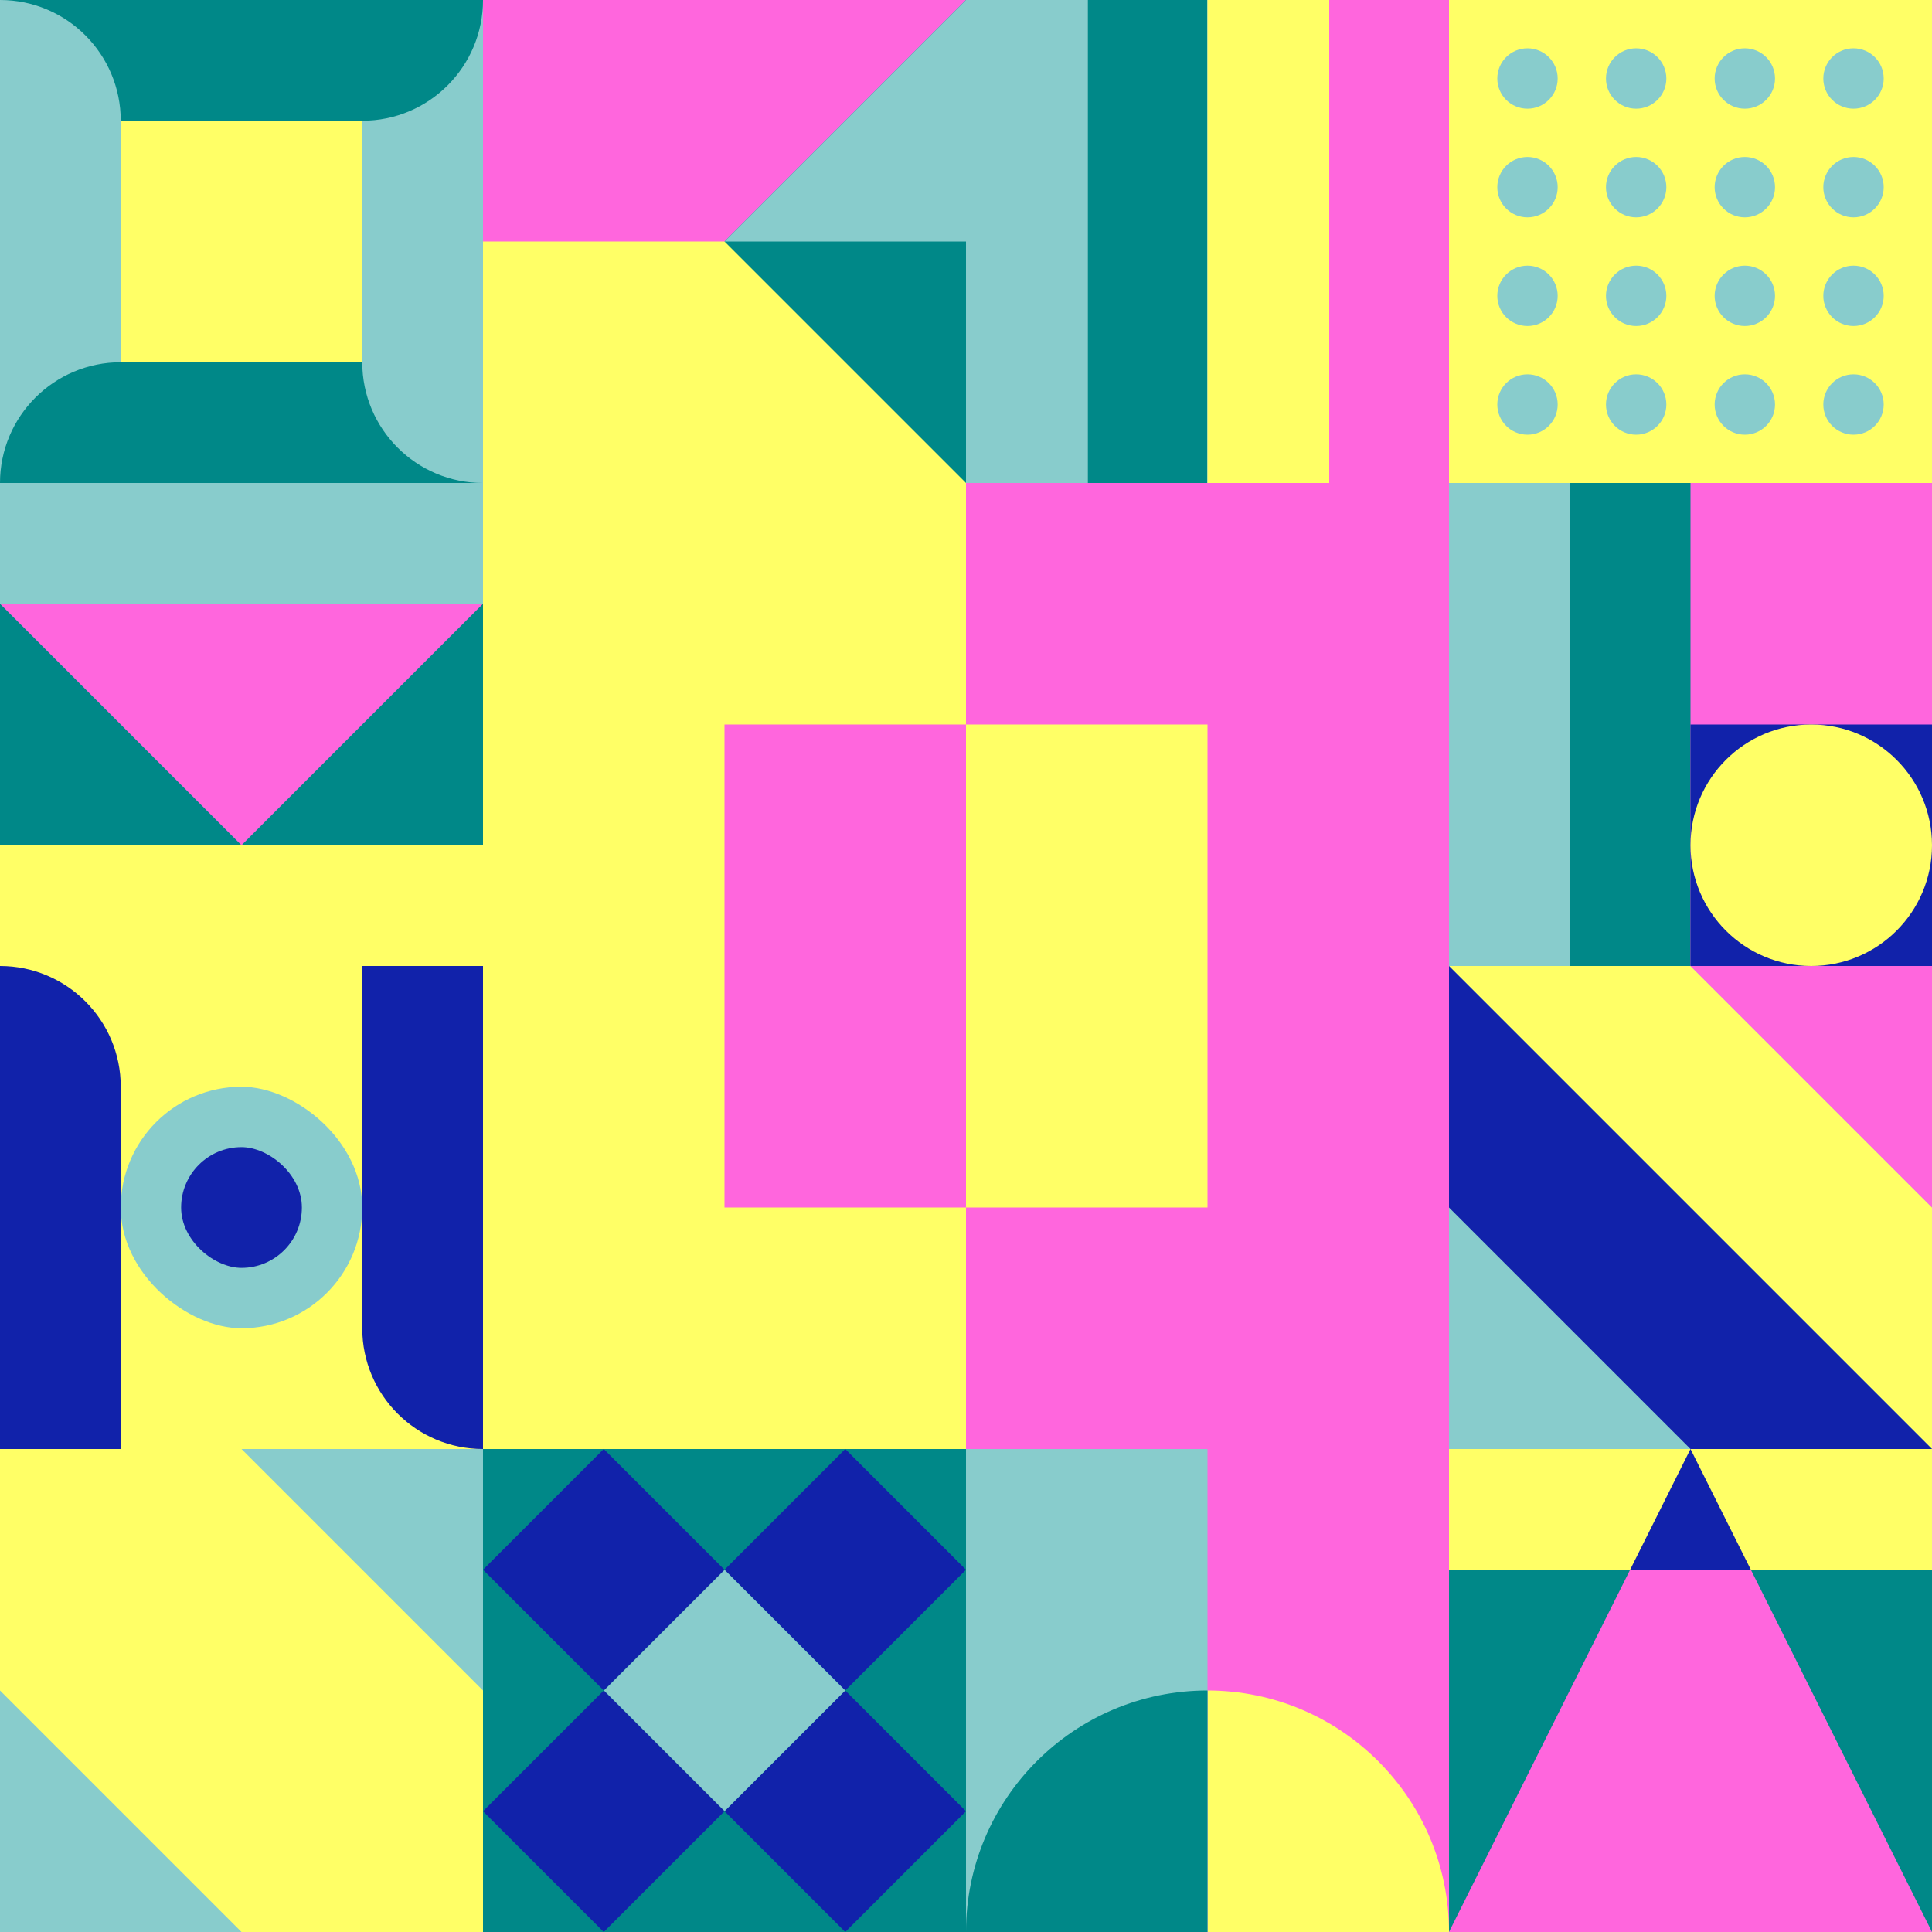 <svg id="geo" xmlns="http://www.w3.org/2000/svg" width="1280" height="1280" viewBox="0 0 1280 1280" fill="none" style="width:640px;height:640px"><g class="svg-image"><g class="block-0" transform="translate(0,0), scale(1), rotate(0, 160, 160)" height="320" width="320" clip-path="url(#trim)"><rect width="320" height="320" fill="#ffff66"/><path d="M320 320H0V320C0 275.817 35.817 240 80 240H320V320Z" fill="#008888"/><path d="M320 0V320V320C275.817 320 240 284.183 240 240V0H320Z" fill="#88cccc"/><path d="M0 0L320 0V0C320 44.183 284.183 80 240 80L0 80V0Z" fill="#008888"/><path d="M0 320V0V0C44.183 0 80 35.817 80 80V320H0Z" fill="#88cccc"/><path d="M210 320H0V320C0 275.817 35.817 240 80 240H210V320Z" fill="#008888"/></g><g class="block-1" transform="translate(320,0), scale(1), rotate(270, 160, 160)" height="320" width="320" clip-path="url(#trim)"><rect width="320" height="320" fill="#ffff66"/><rect x="160" width="160" height="320" fill="#ff66dd"/><path d="M160 160L320 320H0L160 160Z" fill="#008888"/><path fill-rule="evenodd" clip-rule="evenodd" d="M160 320H320L160 160V320Z" fill="#88cccc"/></g><g class="block-2" transform="translate(640,0), scale(1), rotate(270, 160, 160)" height="320" width="320" clip-path="url(#trim)"><rect width="320" height="320" fill="white"/><rect width="320" height="80.64" fill="#88cccc"/><rect y="80.64" width="320" height="79.36" fill="#008888"/><rect y="160" width="320" height="80.64" fill="#ffff66"/><rect y="240.64" width="320" height="79.36" fill="#ff66dd"/></g><g class="block-3" transform="translate(960,0), scale(1), rotate(0, 160, 160)" height="320" width="320" clip-path="url(#trim)"><rect width="320" height="320" fill="#ffff66"/><path fill-rule="evenodd" clip-rule="evenodd" d="M196 72c11.046 0 20-8.954 20-20s-8.954-20-20-20-20 8.954-20 20 8.954 20 20 20ZM52 144c11.046 0 20-8.954 20-20s-8.954-20-20-20-20 8.954-20 20 8.954 20 20 20Zm236-92c0 11.046-8.954 20-20 20s-20-8.954-20-20 8.954-20 20-20 20 8.954 20 20ZM124 72c11.046 0 20-8.954 20-20s-8.954-20-20-20-20 8.954-20 20 8.954 20 20 20ZM72 52c0 11.046-8.954 20-20 20s-20-8.954-20-20 8.954-20 20-20 20 8.954 20 20Zm124 92c11.046 0 20-8.954 20-20s-8.954-20-20-20-20 8.954-20 20 8.954 20 20 20Zm92-20c0 11.046-8.954 20-20 20s-20-8.954-20-20 8.954-20 20-20 20 8.954 20 20Zm-164 20c11.046 0 20-8.954 20-20s-8.954-20-20-20-20 8.954-20 20 8.954 20 20 20Zm92 52c0 11.046-8.954 20-20 20s-20-8.954-20-20 8.954-20 20-20 20 8.954 20 20Zm52 20c11.046 0 20-8.954 20-20s-8.954-20-20-20-20 8.954-20 20 8.954 20 20 20Zm-124-20c0 11.046-8.954 20-20 20s-20-8.954-20-20 8.954-20 20-20 20 8.954 20 20Zm-92 20c11.046 0 20-8.954 20-20s-8.954-20-20-20-20 8.954-20 20 8.954 20 20 20Zm164 52c0 11.046-8.954 20-20 20s-20-8.954-20-20 8.954-20 20-20 20 8.954 20 20Zm52 20c11.046 0 20-8.954 20-20s-8.954-20-20-20-20 8.954-20 20 8.954 20 20 20Zm-124-20c0 11.046-8.954 20-20 20s-20-8.954-20-20 8.954-20 20-20 20 8.954 20 20Zm-92 20c11.046 0 20-8.954 20-20s-8.954-20-20-20-20 8.954-20 20 8.954 20 20 20Z" fill="#88cccc"/></g><g class="block-4" transform="translate(0,320), scale(1), rotate(180, 160, 160)" height="320" width="320" clip-path="url(#trim)"><style>@keyframes geo-32a0_t{0%,to{transform:translate(0,0)}13.636%{transform:translate(0,0);animation-timing-function:cubic-bezier(.4,0,.6,1)}50%,63.636%{transform:translate(80px,0);animation-timing-function:cubic-bezier(.4,0,.6,1)}}@keyframes geo-32a0_w{0%,to{width:320px}13.636%{width:320px;animation-timing-function:cubic-bezier(.4,0,.6,1)}50%,63.636%{width:160px;animation-timing-function:cubic-bezier(.4,0,.6,1)}}@keyframes geo-32a1_t{0%,to{transform:translate(0,240px)}13.636%{transform:translate(0,240px);animation-timing-function:cubic-bezier(.4,0,.6,1)}50%,63.636%{transform:translate(80px,240px);animation-timing-function:cubic-bezier(.4,0,.6,1)}}@keyframes geo-32a1_w{0%,to{width:320px}13.636%{width:320px;animation-timing-function:cubic-bezier(.4,0,.6,1)}50%,63.636%{width:160px;animation-timing-function:cubic-bezier(.4,0,.6,1)}}</style><rect width="320" height="320" fill="#008888"/><path d="m160 80 160 160H0L160 80Z" fill="#ff66dd"/><rect width="320" height="80" fill="#ffff66" style="animation:2.2s linear infinite both geo-32a0_t,2.2s linear infinite both geo-32a0_w"/><rect width="320" height="80" fill="#88cccc" transform="translate(0 240)" style="animation:2.2s linear infinite both geo-32a1_t,2.2s linear infinite both geo-32a1_w"/></g><g class="block-5" transform="translate(320,320), scale(2), rotate(0, 160, 160)" height="640" width="640" clip-path="url(#trim)"><style>@keyframes a1_t{0%,13.636%{transform:translate(120px,160px);animation-timing-function:cubic-bezier(.4,0,.6,1)}63.636%,to{transform:translate(120px,160px)}}@keyframes geo-1a0_t{0%,13.636%{transform:translate(-40px,-80px);animation-timing-function:cubic-bezier(.4,0,.6,1)}50%,63.636%{transform:translate(40px,-80px);animation-timing-function:cubic-bezier(.4,0,.6,1)}to{transform:translate(-40px,-80px)}}@keyframes geo-1a0_w{0%,13.636%{width:80px;animation-timing-function:cubic-bezier(.4,0,.6,1)}50%,63.636%{width:0;animation-timing-function:cubic-bezier(.4,0,.6,1)}to{width:80px}}@keyframes geo-1a2_t{0%,13.636%{transform:translate(160px,80px);animation-timing-function:cubic-bezier(.4,0,.6,1)}63.636%,to{transform:translate(160px,80px)}}@keyframes geo-1a2_w{0%,13.636%{width:80px;animation-timing-function:cubic-bezier(.4,0,.6,1)}50%,63.636%{width:0;animation-timing-function:cubic-bezier(.4,0,.6,1)}to{width:80px}}</style><rect width="320" height="320" fill="#ffff66"/><rect x="160" width="160" height="320" fill="#ff66dd"/><g style="animation:2.2s linear infinite both a1_t"><rect width="80" height="160" fill="#ff66dd" transform="translate(80 80)" style="animation:2.2s linear infinite both geo-1a0_t,2.2s linear infinite both geo-1a0_w"/></g><rect width="80" height="160" fill="#ffff66" transform="translate(160 80)" style="animation:2.2s linear infinite both geo-1a2_t,2.2s linear infinite both geo-1a2_w"/></g><g class="block-6" transform="translate(960,320), scale(1), rotate(0, 160, 160)" height="320" width="320" clip-path="url(#trim)"><style>@keyframes geo-a0_t{0%,13.636%{transform:translate(240px,240px);animation-timing-function:ease-in-out}50%,63.636%{transform:translate(240px,80px);animation-timing-function:ease-in-out}to{transform:translate(240px,240px)}}</style><rect width="320" height="320" fill="#ff66dd"/><rect width="80" height="320" fill="#88cccc"/><rect x="80" width="80" height="320" fill="#008888"/><rect x="160" y="160" width="160" height="160" fill="#1122aa"/><circle fill="#ffff66" transform="translate(240 240)" style="animation:2.2s ease-in-out infinite both geo-a0_t" r="80"/></g><g class="block-7" transform="translate(0,640), scale(1), rotate(0, 160, 160)" height="320" width="320" clip-path="url(#trim)"><rect width="320" height="320" fill="#ffff66"/><path d="M320 0V320V320C275.817 320 240 284.183 240 240V0H320Z" fill="#1122aa"/><path d="M0 320V0V0C44.183 0 80 35.817 80 80V320H0Z" fill="#1122aa"/><rect width="160" height="160" rx="80" transform="matrix(0 -1 -1 0 240 240)" fill="#88cccc"/><rect width="80" height="80" rx="40" transform="matrix(0 -1 -1 0 200 200)" fill="#1122aa"/></g><g class="block-8" transform="translate(960,640), scale(1), rotate(0, 160, 160)" height="320" width="320" clip-path="url(#trim)"><rect width="320" height="320" fill="#1122aa"/><rect width="320" height="320" fill="#88cccc"/><path d="M160 0H0L320 320V160L160 0Z" fill="#ffff66"/><path d="M0 0V160L160 320H320L0 0Z" fill="#1122aa"/><path d="M320 160V0H160L320 160Z" fill="#ff66dd"/></g><g class="block-9" transform="translate(0,960), scale(1), rotate(0, 160, 160)" height="320" width="320" clip-path="url(#trim)"><rect width="320" height="320" fill="#008888"/><rect width="320" height="320" fill="#88cccc"/><path fill-rule="evenodd" clip-rule="evenodd" d="M0 0H160L320 160V320H160L0 160V0Z" fill="#ffff66"/></g><g class="block-10" transform="translate(320,960), scale(1), rotate(0, 160, 160)" height="320" width="320" clip-path="url(#trim)"><rect width="320" height="320" fill="#008888"/><path d="M160 80L240 0L320 80L240 160L160 80Z" fill="#1122aa"/><path d="M160 240L240 160L320 240L240 320L160 240Z" fill="#1122aa"/><path d="M80 160L160 80L240 160L160 240L80 160Z" fill="#88cccc"/><path d="M0 80L80 0L160 80L80 160L0 80Z" fill="#1122aa"/><path d="M0 240L80 160L160 240L80 320L0 240Z" fill="#1122aa"/></g><g class="block-11" transform="translate(640,960), scale(1), rotate(0, 160, 160)" height="320" width="320" clip-path="url(#trim)"><rect width="320" height="320" fill="#ffff66"/><rect y="320" width="320" height="320" transform="rotate(-90 0 320)" fill="#ff66dd"/><path d="M160 320V160C248.366 160 320 231.634 320 320H160Z" fill="#ffff66"/><rect y="320" width="320" height="160" transform="rotate(-90 0 320)" fill="#88cccc"/><path d="M160 320V160C71.634 160 0 231.634 0 320H160Z" fill="#008888"/></g><g class="block-12" transform="translate(960,960), scale(1), rotate(0, 160, 160)" height="320" width="320" clip-path="url(#trim)"><rect width="320" height="320" fill="#008888"/><path d="M160 0L320 320H0L160 0Z" fill="#ff66dd"/><rect width="320" height="80" fill="#ffff66"/><path fill-rule="evenodd" clip-rule="evenodd" d="M200 80L160 0L120 80H200Z" fill="#1122aa"/></g></g><clipPath id="trim"><rect width="320" height="320" fill="white"/></clipPath><filter id="noiseFilter"><feTurbulence baseFrequency="0.5" result="noise"/><feColorMatrix type="saturate" values="0.10"/><feBlend in="SourceGraphic" in2="noise" mode="multiply"/></filter><rect transform="translate(0,0)" height="1280" width="1280" filter="url(#noiseFilter)" opacity="0.4"/></svg>